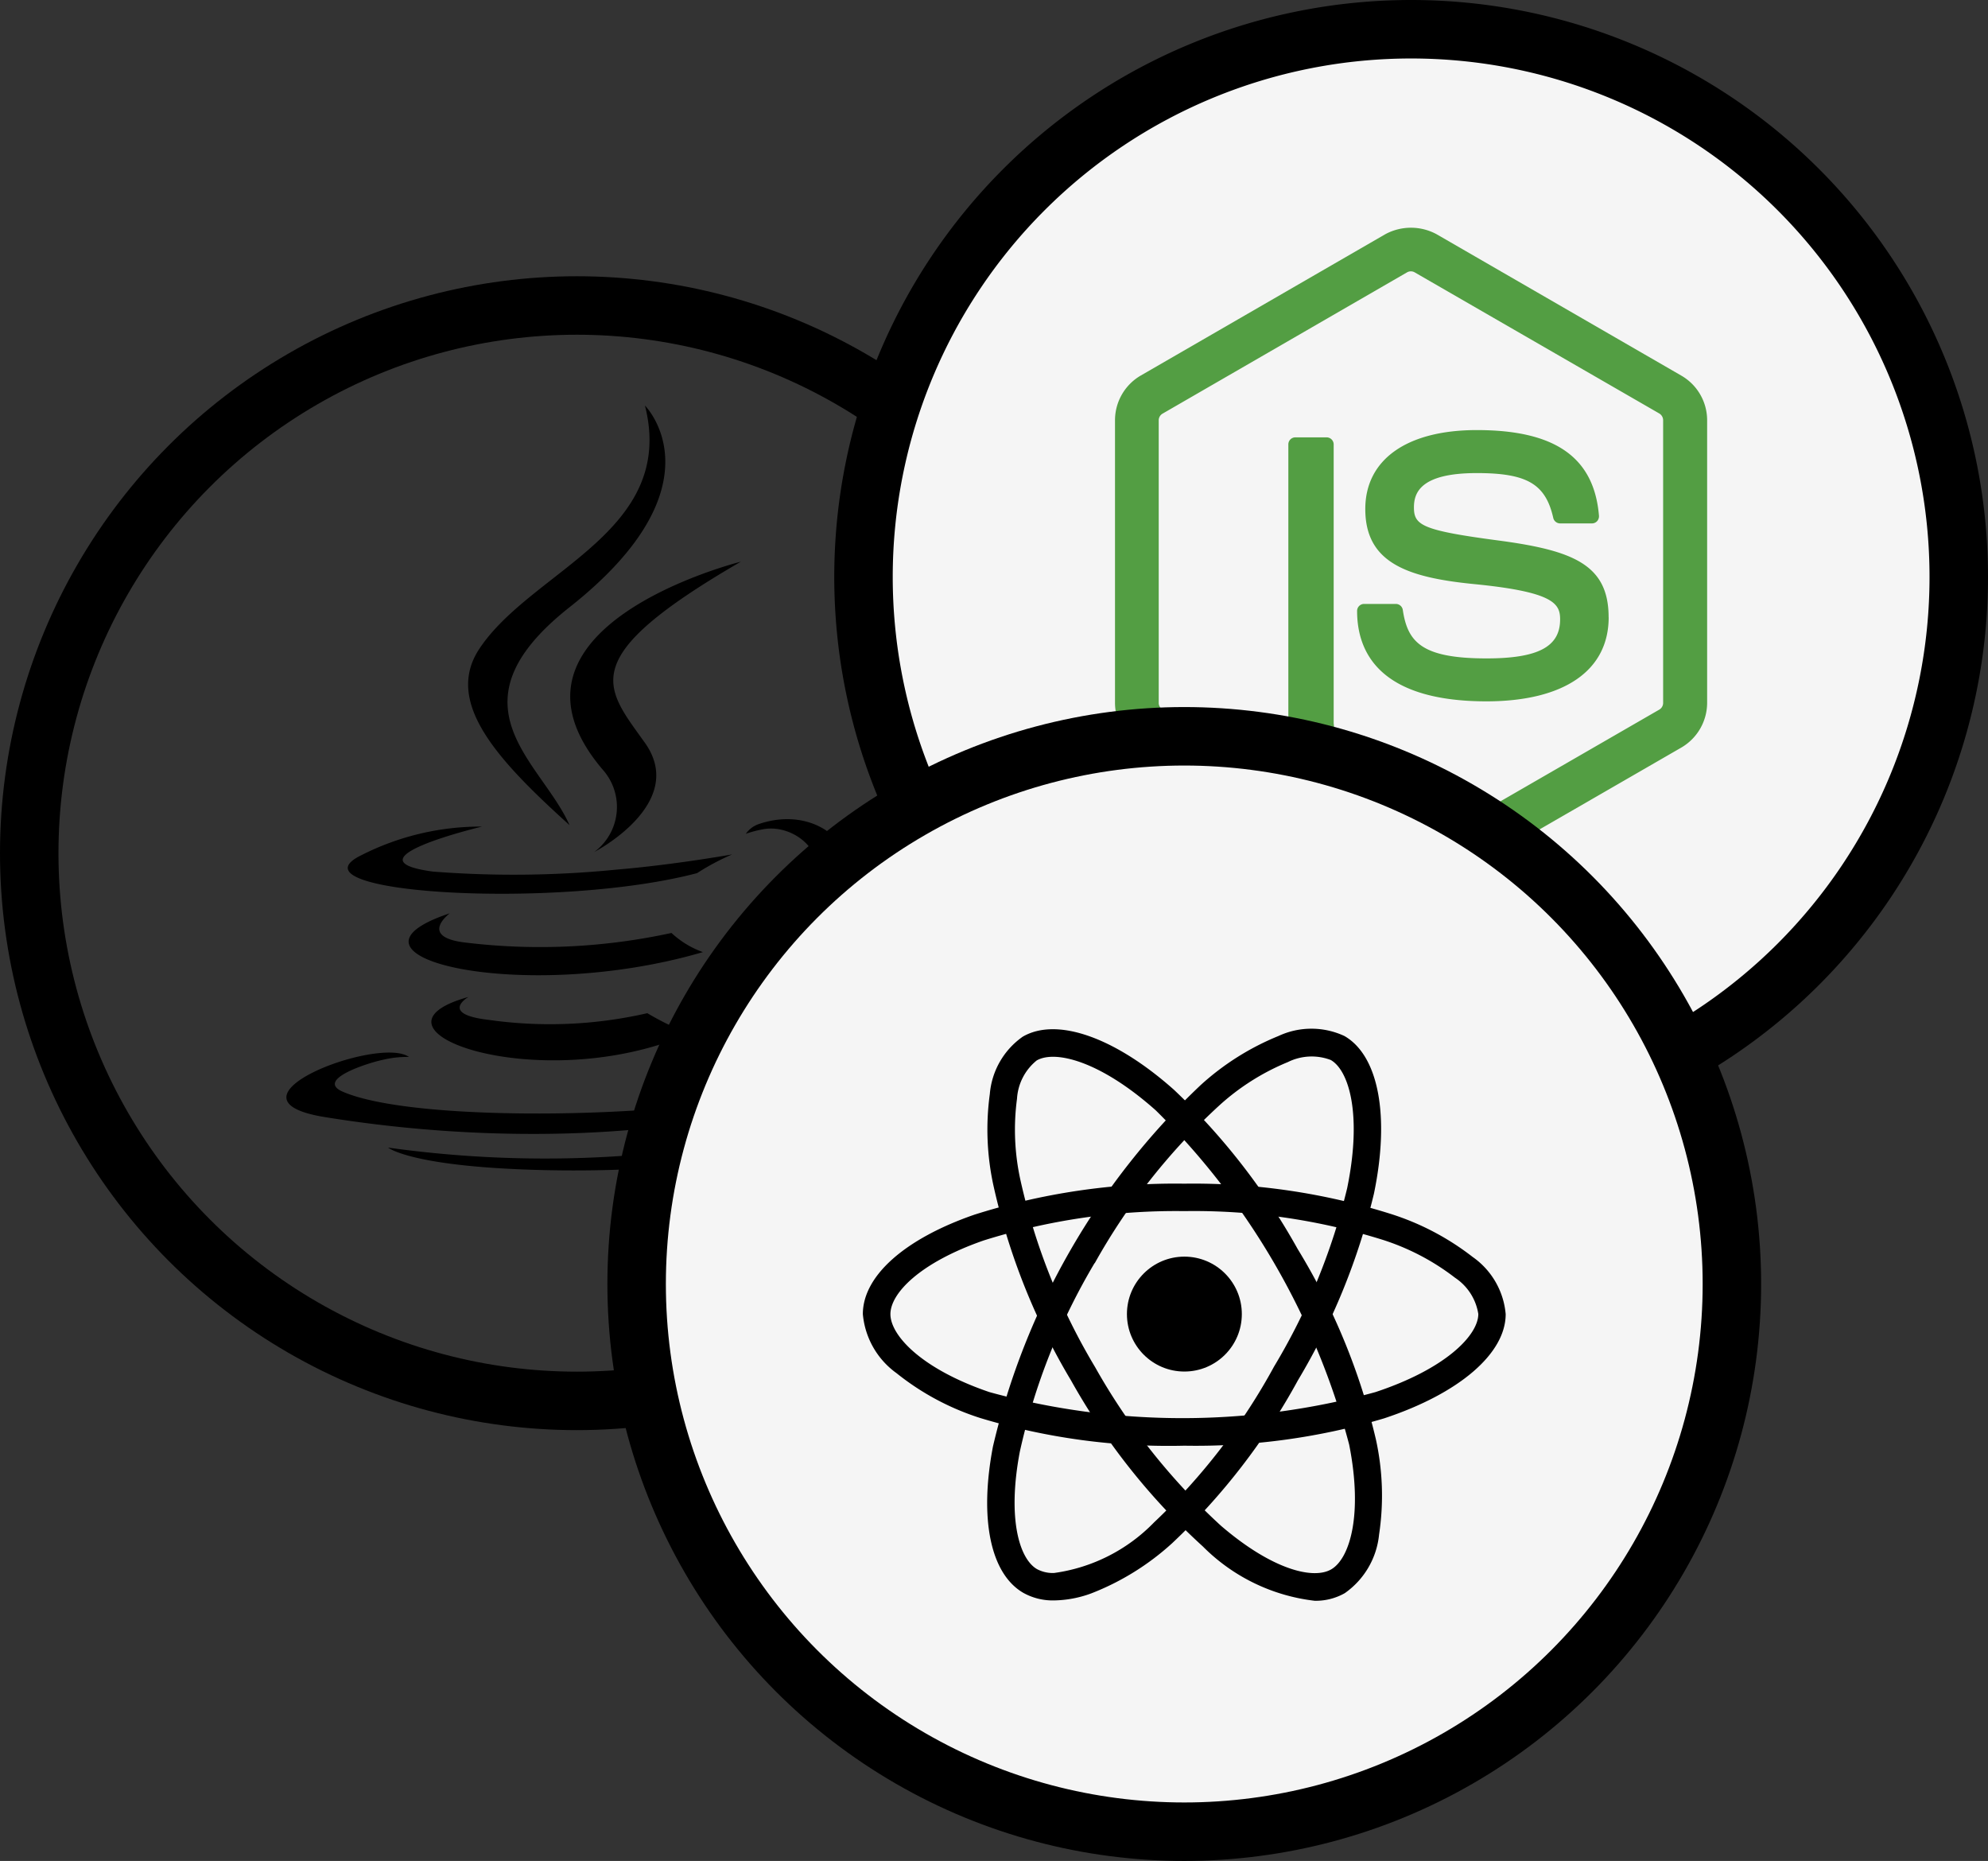 <svg xmlns="http://www.w3.org/2000/svg" width="68" height="63.646" viewBox="0 0 68 63.646">
  <rect x="0" y="0" width="68" height="63.646" fill="#333333" stroke="none"/>
  <g id="Group_20075" data-name="Group 20075" transform="translate(1 1)">
    <path id="Path_21383" data-name="Path 21383" d="M352.509,7028.015s-1,.582.712.778a14.893,14.893,0,0,0,5.417-.23,9.379,9.379,0,0,0,1.44.7c-5.123,2.2-11.592-.128-7.569-1.252m-.627-2.864s-1.121.829.591,1.007a21.148,21.148,0,0,0,6.991-.335,3.117,3.117,0,0,0,1.076.655c-6.191,1.812-13.09.143-8.658-1.327m5.276-4.86a1.918,1.918,0,0,1-.332,2.761s3.2-1.655,1.733-3.727c-1.375-1.931-2.429-2.891,3.278-6.2,0,0-8.957,2.236-4.679,7.166m6.774,9.843s.74.609-.814,1.081c-2.956.9-12.306,1.165-14.9.036-.933-.406.818-.97,1.367-1.088a3.593,3.593,0,0,1,.9-.1c-1.039-.731-6.711,1.436-2.881,2.057,10.444,1.693,19.037-.763,16.327-1.984m-10.943-7.952s-4.755,1.129-1.683,1.54a35.678,35.678,0,0,0,6.29-.068c1.969-.165,3.944-.519,3.944-.519a8.258,8.258,0,0,0-1.2.64c-4.829,1.271-14.157.679-11.471-.619a9.008,9.008,0,0,1,4.116-.973m8.53,4.768c4.909-2.55,2.639-5,1.055-4.671a3.832,3.832,0,0,0-.562.15.9.9,0,0,1,.42-.325c3.134-1.1,5.545,3.25-1.012,4.974a.428.428,0,0,0,.1-.129m-2.96-19.169s2.719,2.718-2.578,6.9c-4.247,3.354-.968,5.267,0,7.452-2.479-2.239-4.3-4.207-3.079-6.039,1.792-2.69,6.756-3.995,5.658-8.314m-5.088,26.082c4.712.3,11.948-.167,12.119-2.4,0,0-.329.846-3.894,1.516a38.758,38.758,0,0,1-11.923.184s.6.5,3.7.7" transform="translate(-337.496 -6994.911)"/>
    <circle id="Ellipse_3416" data-name="Ellipse 3416" cx="18.732" cy="18.732" r="18.732" transform="translate(0 9.448)" fill="none" stroke="#000" stroke-linecap="round" stroke-width="2"/>
    <path id="Path_21393" data-name="Path 21393" d="M18.732,0A18.732,18.732,0,1,1,0,18.732,18.732,18.732,0,0,1,18.732,0Z" transform="translate(28.536 0)" fill="#f5f5f5" stroke="#000" stroke-linecap="round" stroke-width="2"/>
    <g id="_233-node-js" data-name="233-node-js" transform="translate(37.14 6.791)">
      <g id="Group_20070" data-name="Group 20070">
        <path id="Path_21384" data-name="Path 21384" d="M440.638,7012.563a1.779,1.779,0,0,1-.879-.235l-2.8-1.655c-.417-.234-.213-.317-.077-.362a5.4,5.4,0,0,0,1.265-.577.207.207,0,0,1,.208.02l2.149,1.273a.262.262,0,0,0,.259,0l8.373-4.833a.267.267,0,0,0,.127-.226V6996.3a.272.272,0,0,0-.131-.231l-8.369-4.828a.262.262,0,0,0-.258,0l-8.364,4.833a.265.265,0,0,0-.132.231v9.661a.249.249,0,0,0,.132.221l2.294,1.323c1.247.622,2.008-.107,2.008-.846v-9.539a.24.24,0,0,1,.245-.24h1.061a.243.243,0,0,1,.245.24v9.542a2.321,2.321,0,0,1-2.48,2.611,3.563,3.563,0,0,1-1.927-.525l-2.194-1.265a1.765,1.765,0,0,1-.879-1.527V6996.3a1.77,1.77,0,0,1,.879-1.528l8.364-4.833a1.843,1.843,0,0,1,1.759,0l8.373,4.837a1.763,1.763,0,0,1,.879,1.528v9.661a1.775,1.775,0,0,1-.879,1.527l-8.373,4.833A1.767,1.767,0,0,1,440.638,7012.563Zm6.76-9.525c0-1.808-1.224-2.289-3.794-2.629-2.6-.345-2.865-.522-2.865-1.129,0-.5.222-1.173,2.149-1.173,1.718,0,2.353.371,2.616,1.531a.242.242,0,0,0,.236.19h1.088a.239.239,0,0,0,.177-.077.252.252,0,0,0,.063-.186c-.168-2-1.5-2.929-4.18-2.929-2.389,0-3.813,1.007-3.813,2.7,0,1.831,1.419,2.339,3.708,2.566,2.743.268,2.956.671,2.956,1.21,0,.935-.753,1.333-2.516,1.333-2.217,0-2.7-.557-2.865-1.658a.241.241,0,0,0-.24-.205h-1.083a.239.239,0,0,0-.24.24c0,1.41.766,3.092,4.434,3.092,2.647-.005,4.171-1.052,4.171-2.875Z" transform="translate(-430.515 -6989.718)" fill="#539e43"/>
      </g>
    </g>
    <circle id="Ellipse_3418" data-name="Ellipse 3418" cx="18.732" cy="18.732" r="18.732" transform="translate(20.776 24.182)" fill="#f5f5f5" stroke="#000" stroke-linecap="round" stroke-width="2"/>
    <g id="Group_20074" data-name="Group 20074" transform="translate(28.514 34.182)">
      <circle id="Ellipse_3419" data-name="Ellipse 3419" cx="1.965" cy="1.965" r="1.965" transform="translate(9.033 7.796)"/>
      <g id="Group_20071" data-name="Group 20071" transform="translate(0 5.299)">
        <path id="Path_21385" data-name="Path 21385" d="M415.88,7095.818a22.215,22.215,0,0,1-6.974-.944,8.885,8.885,0,0,1-2.873-1.537,2.786,2.786,0,0,1-1.151-2.02c0-1.3,1.424-2.572,3.816-3.4a22.675,22.675,0,0,1,7.178-1.06,22.428,22.428,0,0,1,7.084,1.041,8.969,8.969,0,0,1,2.779,1.464,2.666,2.666,0,0,1,1.131,1.957c0,1.35-1.593,2.716-4.16,3.565A22.587,22.587,0,0,1,415.88,7095.818Zm0-8.023a21.963,21.963,0,0,0-6.869,1.005c-2.2.767-3.186,1.816-3.186,2.518,0,.728,1.061,1.875,3.386,2.667a24.918,24.918,0,0,0,13.205,0c2.415-.8,3.518-1.95,3.518-2.672a1.825,1.825,0,0,0-.795-1.238,8.051,8.051,0,0,0-2.481-1.3A21.629,21.629,0,0,0,415.88,7087.795Z" transform="translate(-404.882 -7086.855)"/>
      </g>
      <g id="Group_20072" data-name="Group 20072" transform="translate(4.253)">
        <path id="Path_21386" data-name="Path 21386" d="M419.806,7090.663a2.067,2.067,0,0,1-1.049-.258c-1.123-.648-1.515-2.52-1.041-5.005a24.762,24.762,0,0,1,7.108-12.365,8.963,8.963,0,0,1,2.657-1.675,2.668,2.668,0,0,1,2.258,0c1.17.674,1.558,2.74,1.01,5.386a22.677,22.677,0,0,1-2.6,6.387,22.309,22.309,0,0,1-4.3,5.57,8.88,8.88,0,0,1-2.767,1.718A3.833,3.833,0,0,1,419.806,7090.663Zm.982-11.777.407.236a21.857,21.857,0,0,0-2.56,6.455c-.434,2.29-.015,3.667.587,4.015a1.155,1.155,0,0,0,.583.133,5.88,5.88,0,0,0,3.421-1.73,21.389,21.389,0,0,0,4.106-5.331,21.669,21.669,0,0,0,2.5-6.1c.513-2.495.071-4.02-.56-4.384a1.833,1.833,0,0,0-1.468.071,8.006,8.006,0,0,0-2.364,1.5,21.573,21.573,0,0,0-4.242,5.378Z" transform="translate(-417.519 -7071.109)"/>
      </g>
      <g id="Group_20073" data-name="Group 20073" transform="translate(4.258 0.019)">
        <path id="Path_21387" data-name="Path 21387" d="M428.732,7090.714a6.438,6.438,0,0,1-3.824-1.856,22.534,22.534,0,0,1-4.513-5.683h0a22.462,22.462,0,0,1-2.65-6.654,8.982,8.982,0,0,1-.126-3.139,2.664,2.664,0,0,1,1.127-1.961c1.166-.677,3.151.02,5.17,1.815a22.622,22.622,0,0,1,4.231,5.444,22.244,22.244,0,0,1,2.677,6.51,8.943,8.943,0,0,1,.11,3.256,2.782,2.782,0,0,1-1.174,2.008A2.01,2.01,0,0,1,428.732,7090.714Zm-7.522-8.009a21.911,21.911,0,0,0,4.313,5.441c1.765,1.518,3.166,1.846,3.773,1.494.63-.364,1.092-1.854.615-4.265a24.959,24.959,0,0,0-6.615-11.433c-1.9-1.691-3.444-2.07-4.074-1.707a1.824,1.824,0,0,0-.673,1.308,8,8,0,0,0,.121,2.8,21.558,21.558,0,0,0,2.54,6.363Z" transform="translate(-417.534 -7071.167)"/>
      </g>
    </g>
  </g>
</svg>
